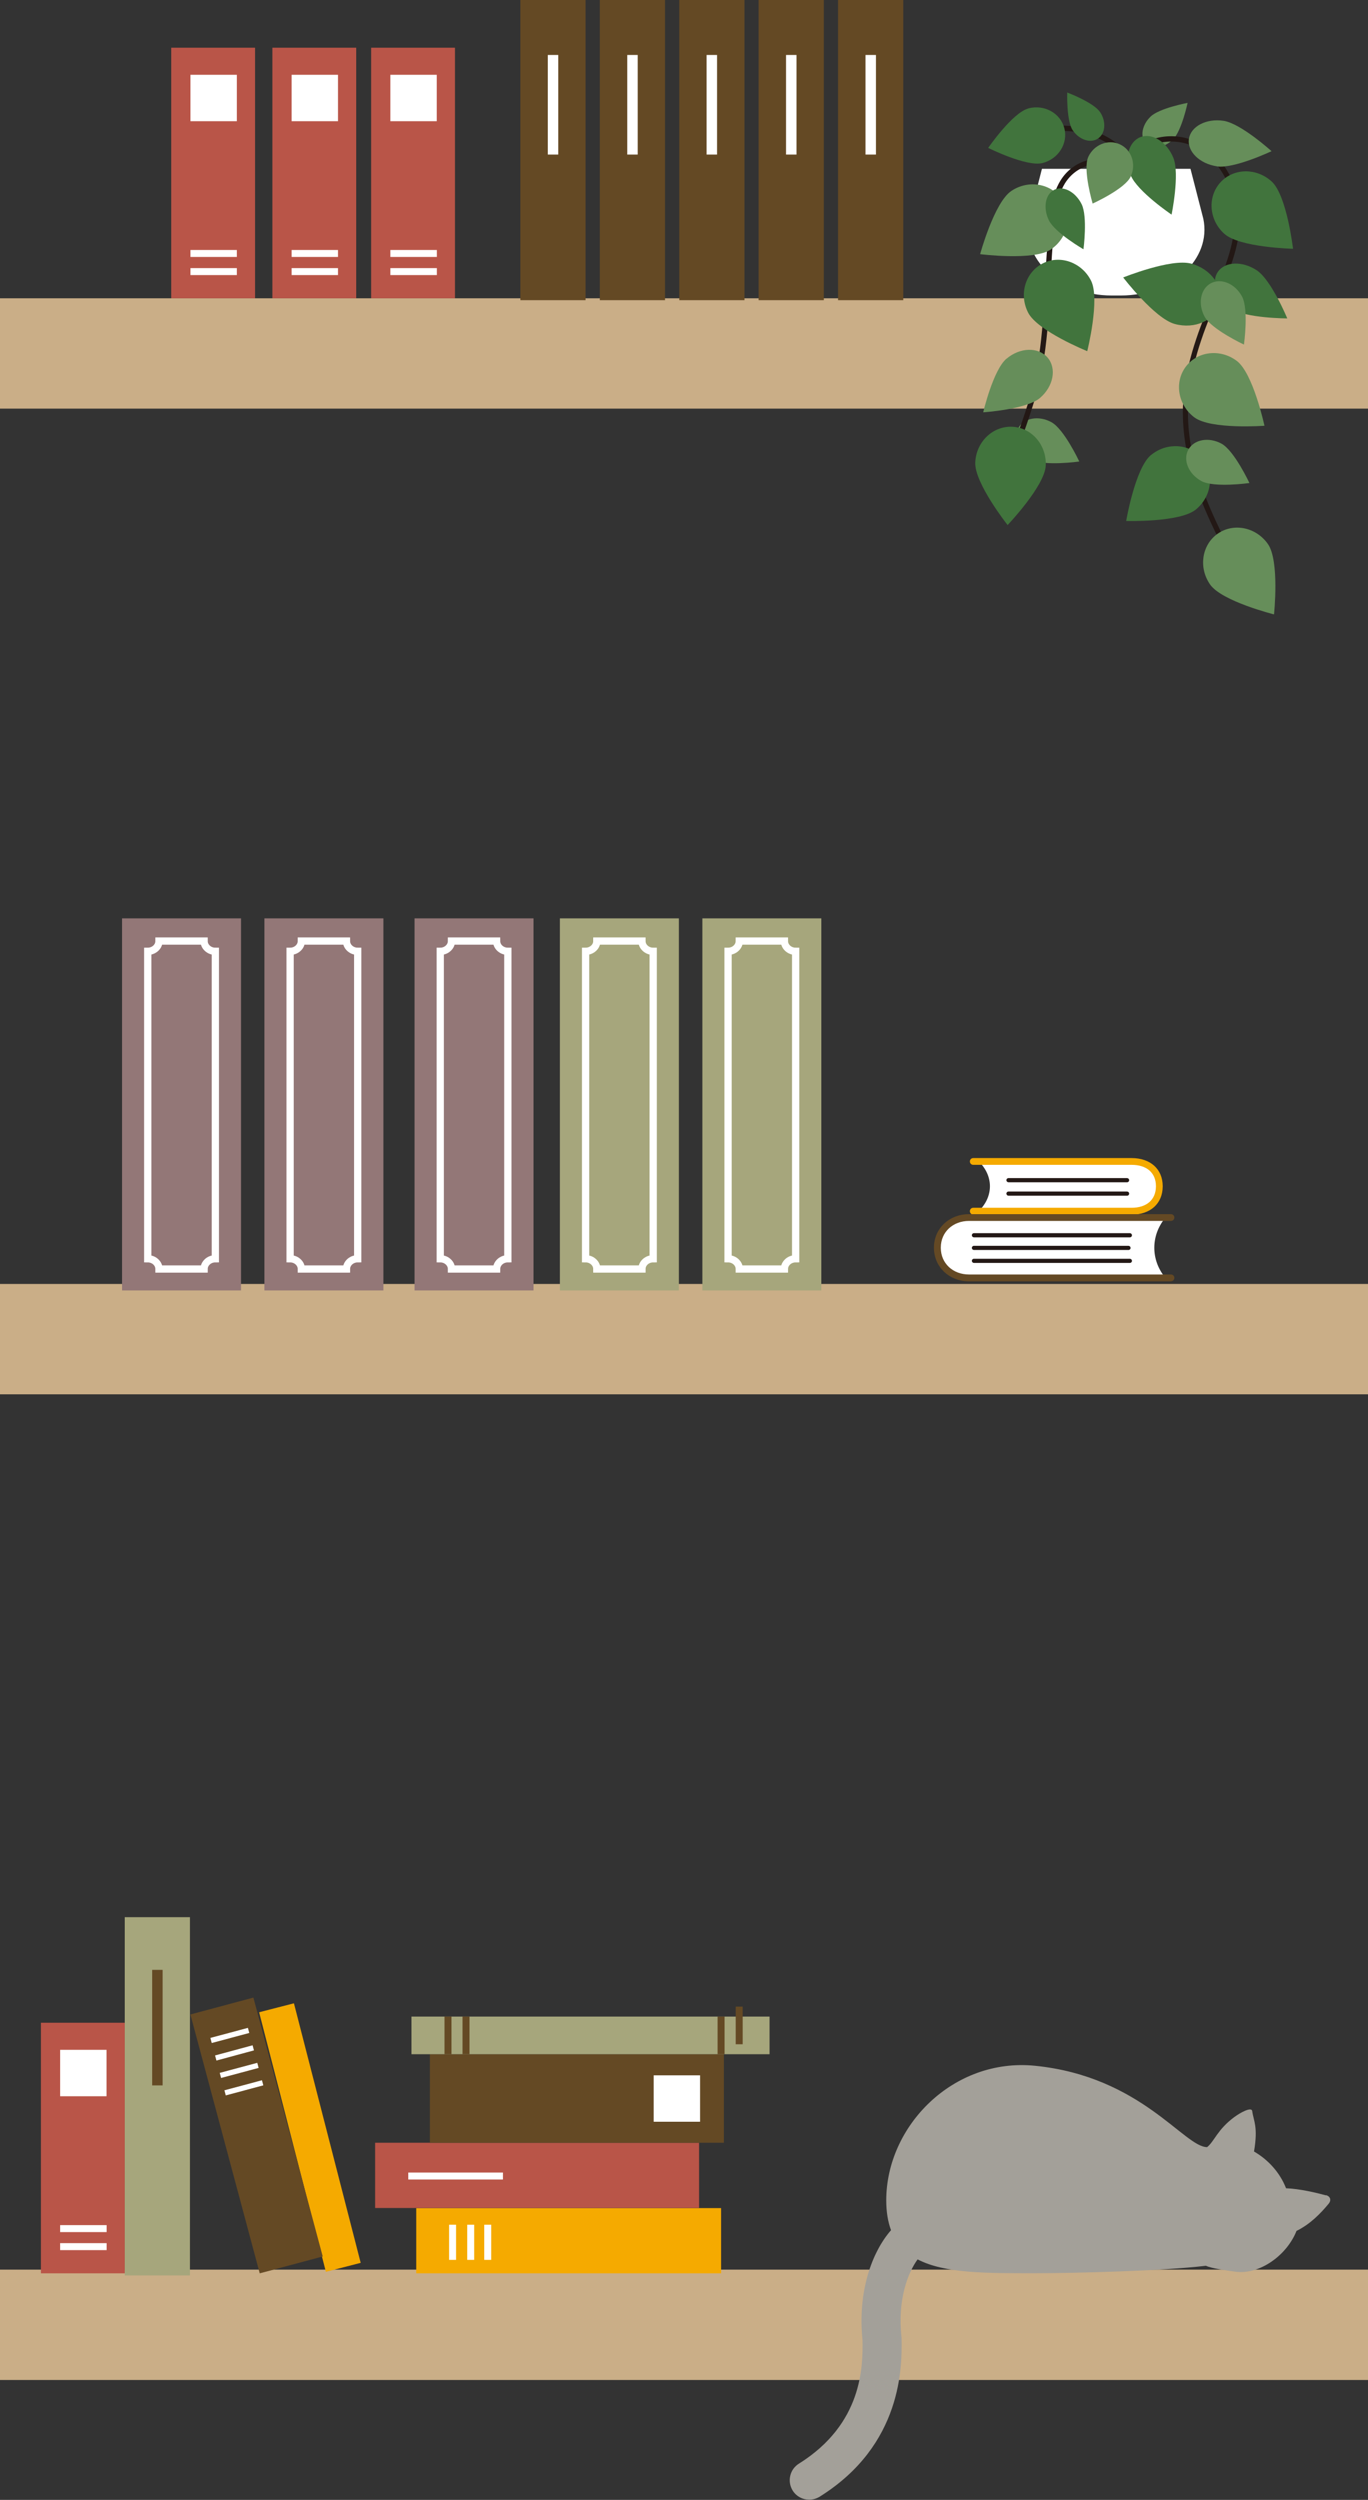 <?xml version="1.0" encoding="UTF-8"?><svg id="_レイヤー_2" xmlns="http://www.w3.org/2000/svg" viewBox="0 0 137.41 251.01"><rect x="0" y="0" width="137.41" height="251.01" fill="#333333" stroke="none"/><defs><style>.cls-1{fill:#a3a099;}.cls-2{fill:#41743d;}.cls-3,.cls-4{stroke:#644924;}.cls-3,.cls-4,.cls-5,.cls-6,.cls-7,.cls-8{fill:none;stroke-miterlimit:10;}.cls-3,.cls-8{stroke-width:.7px;}.cls-4,.cls-6{stroke-width:1.05px;}.cls-9{fill:#f5aa00;}.cls-10{fill:#caae87;}.cls-11{fill:#668e5a;}.cls-12{fill:#644924;}.cls-13{fill:#231815;}.cls-5{stroke-width:.53px;}.cls-5,.cls-6,.cls-7,.cls-8{stroke:#fff;}.cls-7{stroke-width:.73px;}.cls-14{fill:#fff;}.cls-15{fill:#b95548;}.cls-16{fill:#a6a67c;}.cls-17{fill:#937777;}</style></defs><g id="_レイヤー_1-2"><rect class="cls-10" y="227.89" width="137.41" height="11.08"/><rect class="cls-10" y="29.95" width="137.41" height="11.08"/><rect class="cls-10" y="128.92" width="137.41" height="11.08"/><path class="cls-11" d="M117.82,14.01c-.87.85-2.08,1.03-2.71.39-.62-.64-.42-1.84.46-2.69.87-.85,3.72-1.38,3.72-1.38,0,0-.6,2.83-1.47,3.68Z"/><path class="cls-14" d="M112.58,29.67h-.93c-5.18,0-9.12-3.67-8.28-7.7l1.29-5.02h14.92l1.29,5.02c.84,4.04-3.11,7.7-8.28,7.7Z"/><path class="cls-13" d="M123.07,55.09c-.1,0-.19-.05-.23-.14-2.07-4.01-4.16-8.81-4.02-14.03.1-3.84,1.45-7.5,2.76-10.57l.25-.58c1.2-2.81,2.45-5.72,2.16-8.77-.25-2.68-1.76-5.11-3.85-6.19-2.13-1.1-5.24-.8-7.06,1.9-.08.12-.24.15-.37.07-.12-.08-.15-.25-.07-.37,2-2.96,5.41-3.28,7.74-2.07,2.24,1.16,3.86,3.75,4.13,6.6.3,3.18-.97,6.16-2.21,9.03l-.25.58c-1.29,3.02-2.61,6.62-2.72,10.37-.14,5.1,1.93,9.82,3.96,13.77.07.13.02.29-.11.35-.04.02-.08.03-.12.03Z"/><path class="cls-11" d="M121.55,58.69c-1.18-1.69-.84-3.98.76-5.1,1.6-1.12,3.86-.66,5.05,1.04,1.18,1.69.61,7.06.61,7.06,0,0-5.24-1.31-6.42-3Z"/><path class="cls-2" d="M115.63,45.68c1.6-1.31,3.9-1.14,5.14.37s.95,3.8-.65,5.11c-1.6,1.31-7,1.15-7,1.15,0,0,.9-5.32,2.5-6.63Z"/><path class="cls-2" d="M122.96,23.46c-1.53-1.39-1.69-3.69-.38-5.14,1.32-1.45,3.62-1.49,5.15-.1,1.53,1.39,2.15,6.76,2.15,6.76,0,0-5.4-.12-6.92-1.52Z"/><path class="cls-11" d="M120.67,48.3c-1.28-.7-1.87-2.1-1.31-3.14.56-1.04,2.06-1.31,3.34-.61,1.28.7,2.8,3.95,2.8,3.95,0,0-3.55.5-4.83-.2Z"/><path class="cls-11" d="M103.58,46.14c-1.28-.7-1.87-2.1-1.31-3.14.56-1.04,2.06-1.31,3.34-.61,1.28.7,2.8,3.95,2.8,3.95,0,0-3.55.5-4.83-.2Z"/><path class="cls-11" d="M119.97,41.91c-1.65-1.24-2.04-3.51-.87-5.08,1.17-1.57,3.46-1.84,5.12-.6s2.79,6.52,2.79,6.52c0,0-5.38.4-7.04-.84Z"/><path class="cls-2" d="M119.66,26.47c2.02.55,3.29,2.36,2.83,4.03s-2.46,2.58-4.49,2.03c-2.02-.55-5.18-4.67-5.18-4.67,0,0,4.81-1.94,6.83-1.39Z"/><path class="cls-2" d="M123.68,31c-1.46-.98-2.07-2.63-1.36-3.69.71-1.06,2.47-1.13,3.93-.16,1.46.98,3.05,4.82,3.05,4.82,0,0-4.16,0-5.62-.98Z"/><path class="cls-11" d="M122.23,16.7c-1.74-.26-2.99-1.49-2.81-2.75.19-1.26,1.74-2.08,3.48-1.82s4.82,3.05,4.82,3.05c0,0-3.76,1.78-5.49,1.53Z"/><path class="cls-13" d="M101.49,46.67s-.06,0-.09-.02c-.14-.05-.21-.2-.16-.34.17-.48.34-.94.5-1.39,1.21-3.35,2.09-5.77,2.6-9.03.38-2.44.51-4.95.63-7.39.06-1.27.13-2.58.23-3.86.02-.29.04-.59.06-.9.12-1.87.27-3.99,1.26-5.61,1.27-2.06,3.81-2.77,6.19-1.73.13.06.19.21.14.35-.06.13-.21.19-.35.14-2.13-.94-4.4-.31-5.53,1.52-.93,1.51-1.06,3.47-1.18,5.37-.02.31-.04.61-.06.9-.1,1.28-.17,2.59-.23,3.85-.12,2.45-.25,4.98-.64,7.44-.52,3.31-1.4,5.75-2.62,9.13-.16.44-.33.9-.5,1.38-.04.11-.14.17-.25.17Z"/><path class="cls-11" d="M121,31.8c-.7-1.29-.42-2.78.61-3.35,1.04-.56,2.44.02,3.14,1.31.7,1.29.2,4.84.2,4.84,0,0-3.25-1.52-3.95-2.8Z"/><path class="cls-2" d="M97.96,46.42c.1-2.06,1.76-3.66,3.72-3.57s3.46,1.84,3.36,3.9c-.1,2.06-3.83,5.97-3.83,5.97,0,0-3.35-4.23-3.25-6.3Z"/><path class="cls-11" d="M101.1,36.02c1.35-1.15,3.2-1.2,4.13-.11.93,1.09.58,2.9-.77,4.05-1.35,1.15-5.7,1.44-5.7,1.44,0,0,.99-4.24,2.34-5.39Z"/><path class="cls-2" d="M103.27,31.39c-.94-1.84-.28-4.05,1.47-4.94,1.74-.89,3.92-.11,4.85,1.73s-.38,7.08-.38,7.08c0,0-5-2.02-5.94-3.87Z"/><path class="cls-11" d="M101.59,19.17c1.72-1.15,3.99-.76,5.08.87,1.09,1.63.58,3.88-1.14,5.02s-7.08.46-7.08.46c0,0,1.42-5.21,3.14-6.35Z"/><path class="cls-2" d="M105.36,22.13c-.61-1.25-.37-2.62.53-3.07.91-.45,2.14.2,2.76,1.45.61,1.25.18,4.52.18,4.52,0,0-2.85-1.65-3.47-2.9Z"/><path class="cls-13" d="M114.02,17.32c-.12,0-.23-.08-.26-.2-.13-.54-.92-1.76-2.51-2.73-1.44-.88-3.88-1.75-7.28-.9-.14.03-.28-.05-.32-.19-.04-.14.05-.28.19-.32,3.58-.9,6.16.03,7.69.96,1.56.95,2.56,2.26,2.75,3.06.03.14-.05.28-.2.32-.02,0-.04,0-.06,0Z"/><path class="cls-2" d="M113.57,17.6c-.66-1.63-.24-3.33.95-3.82,1.18-.48,2.68.45,3.34,2.07.66,1.63-.18,5.7-.18,5.7,0,0-3.45-2.33-4.11-3.96Z"/><path class="cls-11" d="M109.31,15.76c.57-1.24,1.99-1.81,3.17-1.27,1.18.54,1.67,1.98,1.1,3.23s-3.83,2.72-3.83,2.72c0,0-1.01-3.43-.44-4.67Z"/><path class="cls-2" d="M103.31,10.88c1.6-.41,3.21.48,3.6,2,.39,1.51-.59,3.08-2.19,3.49-1.6.41-5.46-1.52-5.46-1.52,0,0,2.45-3.55,4.04-3.96Z"/><path class="cls-2" d="M110.49,11.24c.65.97.55,2.16-.2,2.67s-1.89.13-2.54-.83c-.65-.97-.55-3.79-.55-3.79,0,0,2.64.99,3.29,1.96Z"/><rect class="cls-9" x="53.85" y="209.68" width="6.55" height="30.62" transform="translate(282.11 167.86) rotate(90)"/><rect class="cls-15" x="50.67" y="202.16" width="6.55" height="32.54" transform="translate(272.38 164.48) rotate(90)"/><rect class="cls-12" x="53.5" y="195.95" width="8.89" height="29.53" transform="translate(268.66 152.76) rotate(90)"/><rect class="cls-16" x="57.43" y="186.39" width="3.78" height="35.97" transform="translate(263.69 145.05) rotate(90)"/><rect class="cls-16" x="12.53" y="192.5" width="6.55" height="35.97" transform="translate(31.61 420.97) rotate(180)"/><rect class="cls-15" x="4.12" y="203.1" width="8.42" height="25.16" transform="translate(16.65 431.36) rotate(180)"/><rect class="cls-9" x="29.32" y="201.18" width="3.61" height="26.91" transform="translate(-52.5 14.52) rotate(-14.43)"/><rect class="cls-14" x="6.04" y="205.82" width="4.66" height="4.66"/><line class="cls-8" x1="6.04" y1="223.77" x2="10.71" y2="223.77"/><line class="cls-8" x1="6.04" y1="225.58" x2="10.71" y2="225.58"/><rect class="cls-12" x="22.5" y="200.96" width="6.55" height="26.91" transform="translate(-54.62 13.98) rotate(-15)"/><line class="cls-5" x1="21.2" y1="204.88" x2="24.97" y2="203.87"/><line class="cls-5" x1="21.67" y1="206.64" x2="25.44" y2="205.62"/><line class="cls-5" x1="22.14" y1="208.39" x2="25.91" y2="207.38"/><line class="cls-5" x1="22.61" y1="210.14" x2="26.38" y2="209.13"/><line class="cls-4" x1="15.81" y1="197.79" x2="15.81" y2="209.39"/><rect class="cls-14" x="65.66" y="208.38" width="4.66" height="4.66"/><line class="cls-8" x1="41.01" y1="218.49" x2="50.52" y2="218.49"/><line class="cls-8" x1="47.28" y1="223.38" x2="47.28" y2="226.91"/><line class="cls-8" x1="48.99" y1="223.38" x2="48.99" y2="226.91"/><line class="cls-8" x1="45.46" y1="223.38" x2="45.46" y2="226.91"/><line class="cls-3" x1="46.81" y1="202.48" x2="46.81" y2="206.26"/><line class="cls-3" x1="45" y1="202.48" x2="45" y2="206.26"/><line class="cls-3" x1="74.25" y1="201.48" x2="74.25" y2="205.26"/><line class="cls-3" x1="72.43" y1="202.48" x2="72.43" y2="206.26"/><rect class="cls-12" x="52.27" width="6.55" height="30.14"/><line class="cls-6" x1="55.55" y1="5.52" x2="55.55" y2="15.52"/><rect class="cls-12" x="60.25" width="6.55" height="30.14"/><line class="cls-6" x1="63.53" y1="5.52" x2="63.53" y2="15.52"/><rect class="cls-12" x="68.23" width="6.55" height="30.14"/><line class="cls-6" x1="71.5" y1="5.52" x2="71.5" y2="15.52"/><rect class="cls-12" x="76.2" width="6.55" height="30.14"/><line class="cls-6" x1="79.48" y1="5.52" x2="79.48" y2="15.52"/><rect class="cls-12" x="84.18" width="6.55" height="30.14"/><line class="cls-6" x1="87.46" y1="5.52" x2="87.46" y2="15.52"/><rect class="cls-16" x="70.55" y="92.21" width="11.95" height="37.36"/><path class="cls-7" d="M79.92,126.39v-30.87c-.62,0-1.13-.46-1.13-1.03h-4.53c0,.57-.51,1.03-1.13,1.03v30.87c.62,0,1.13.46,1.13,1.03h4.53c0-.57.51-1.03,1.13-1.03Z"/><rect class="cls-16" x="56.24" y="92.21" width="11.95" height="37.36"/><path class="cls-7" d="M65.61,126.39v-30.87c-.62,0-1.13-.46-1.13-1.03h-4.53c0,.57-.51,1.03-1.13,1.03v30.87c.62,0,1.13.46,1.13,1.03h4.53c0-.57.51-1.03,1.13-1.03Z"/><rect class="cls-17" x="41.64" y="92.21" width="11.95" height="37.36"/><path class="cls-7" d="M51.01,126.39v-30.87c-.62,0-1.13-.46-1.13-1.03h-4.53c0,.57-.51,1.03-1.13,1.03v30.87c.62,0,1.13.46,1.13,1.03h4.53c0-.57.51-1.03,1.13-1.03Z"/><rect class="cls-17" x="26.56" y="92.21" width="11.95" height="37.36"/><path class="cls-7" d="M35.93,126.39v-30.87c-.62,0-1.13-.46-1.13-1.03h-4.53c0,.57-.51,1.03-1.13,1.03v30.87c.62,0,1.13.46,1.13,1.03h4.53c0-.57.51-1.03,1.13-1.03Z"/><rect class="cls-17" x="12.26" y="92.21" width="11.95" height="37.36"/><path class="cls-7" d="M21.63,126.39v-30.87c-.62,0-1.13-.46-1.13-1.03h-4.53c0,.57-.51,1.03-1.13,1.03v30.87c.62,0,1.13.46,1.13,1.03h4.53c0-.57.51-1.03,1.13-1.03Z"/><path class="cls-14" d="M98.31,116.61c1.5,1.48,1.5,3.52,0,5,5.76,0,9.6,0,15.36,0,1.87,0,2.78-1.1,2.79-2.47,0-.02,0-.04,0-.05-.01-1.38-.92-2.47-2.79-2.47-5.76,0-9.6,0-15.36,0Z"/><path class="cls-9" d="M113.66,121.95h-15.9c-.19,0-.34-.15-.34-.34s.15-.34.34-.34h15.9c1.52,0,2.43-.8,2.45-2.13v-.05c-.01-1.34-.93-2.13-2.45-2.13h-15.9c-.19,0-.34-.15-.34-.34s.15-.34.34-.34h15.9c1.89,0,3.12,1.1,3.13,2.81v.06c-.02,1.71-1.24,2.81-3.13,2.81Z"/><path class="cls-13" d="M113.21,118.71h-11.91c-.11,0-.21-.09-.21-.21s.09-.21.21-.21h11.91c.11,0,.21.09.21.21s-.09.21-.21.21Z"/><path class="cls-13" d="M113.21,120.06h-11.91c-.11,0-.21-.09-.21-.21s.09-.21.21-.21h11.91c.11,0,.21.09.21.21s-.09.21-.21.21Z"/><path class="cls-14" d="M117.07,122.25c-1.5,1.8-1.5,4.27,0,6.07-5.76,0-13.98,0-19.74,0-1.87,0-3.17-1.33-3.18-3,0-.02,0-.04,0-.06.01-1.67,1.32-3,3.18-3,5.76,0,13.98,0,19.74,0Z"/><path class="cls-12" d="M117.62,128.66h-20.28c-2,0-3.51-1.44-3.53-3.34v-.07c.01-1.9,1.53-3.34,3.53-3.34h20.28c.19,0,.34.15.34.34s-.15.34-.34.34h-20.28c-1.63,0-2.83,1.12-2.84,2.66v.06c.01,1.54,1.21,2.66,2.84,2.66h20.28c.19,0,.34.15.34.34s-.15.34-.34.34Z"/><path class="cls-13" d="M113.49,124.24h-15.66c-.11,0-.21-.09-.21-.21s.09-.21.21-.21h15.66c.11,0,.21.09.21.21s-.09.21-.21.21Z"/><path class="cls-13" d="M113.35,125.51h-15.52c-.11,0-.21-.09-.21-.21s.09-.21.21-.21h15.52c.11,0,.21.09.21.21s-.09.21-.21.21Z"/><path class="cls-13" d="M113.49,126.81h-15.66c-.11,0-.21-.09-.21-.21s.09-.21.21-.21h15.66c.11,0,.21.09.21.21s-.09.21-.21.21Z"/><rect class="cls-15" x="17.2" y="4.79" width="8.42" height="25.16" transform="translate(42.82 34.74) rotate(180)"/><rect class="cls-14" x="19.13" y="7.51" width="4.66" height="4.66"/><line class="cls-8" x1="19.13" y1="25.45" x2="23.79" y2="25.45"/><line class="cls-8" x1="19.13" y1="27.27" x2="23.79" y2="27.27"/><rect class="cls-15" x="27.36" y="4.79" width="8.42" height="25.16" transform="translate(63.14 34.74) rotate(180)"/><rect class="cls-14" x="29.29" y="7.51" width="4.66" height="4.66"/><line class="cls-8" x1="29.29" y1="25.45" x2="33.95" y2="25.45"/><line class="cls-8" x1="29.29" y1="27.27" x2="33.95" y2="27.27"/><rect class="cls-15" x="37.28" y="4.79" width="8.42" height="25.16" transform="translate(82.98 34.74) rotate(180)"/><rect class="cls-14" x="39.21" y="7.51" width="4.66" height="4.66"/><line class="cls-8" x1="39.21" y1="25.45" x2="43.88" y2="25.45"/><line class="cls-8" x1="39.21" y1="27.27" x2="43.88" y2="27.27"/><path class="cls-1" d="M133.18,220.43c-.96-.26-2.62-.66-4-.71-.32-.81-.77-1.52-1.3-2.12s-1.17-1.14-1.92-1.57c.43-2.51-.05-3.07-.18-4.06-.06-.46-1.18.14-1.81.61-1.69,1.25-1.99,2.43-2.72,3.01-2.31,0-6.62-7.1-17.29-8.17-8.21-.82-14.94,6.05-14.94,13.51,0,1.18.17,2.17.48,3-1.89,2.16-3.38,6.12-2.86,11.07.03,2.56.03,8.36-6.39,12.37-.92.57-1.2,1.78-.63,2.7.37.6,1.01.92,1.67.92.35,0,.71-.1,1.04-.3,8.37-5.22,8.27-13.21,8.23-15.84,0-.06,0-.12-.01-.19-.41-3.78.65-6.46,1.62-7.8,2.73,1.43,7,1.39,11.79,1.39,3.93,0,12.91-.23,17.17-.75.57.28,2.19.48,2.84.58.04,0,.08.01.12.02,2.47.32,5.18-1.67,6.14-4.1,1.37-.67,2.41-1.74,3.23-2.73.29-.35.17-.74-.27-.86Z"/></g></svg>